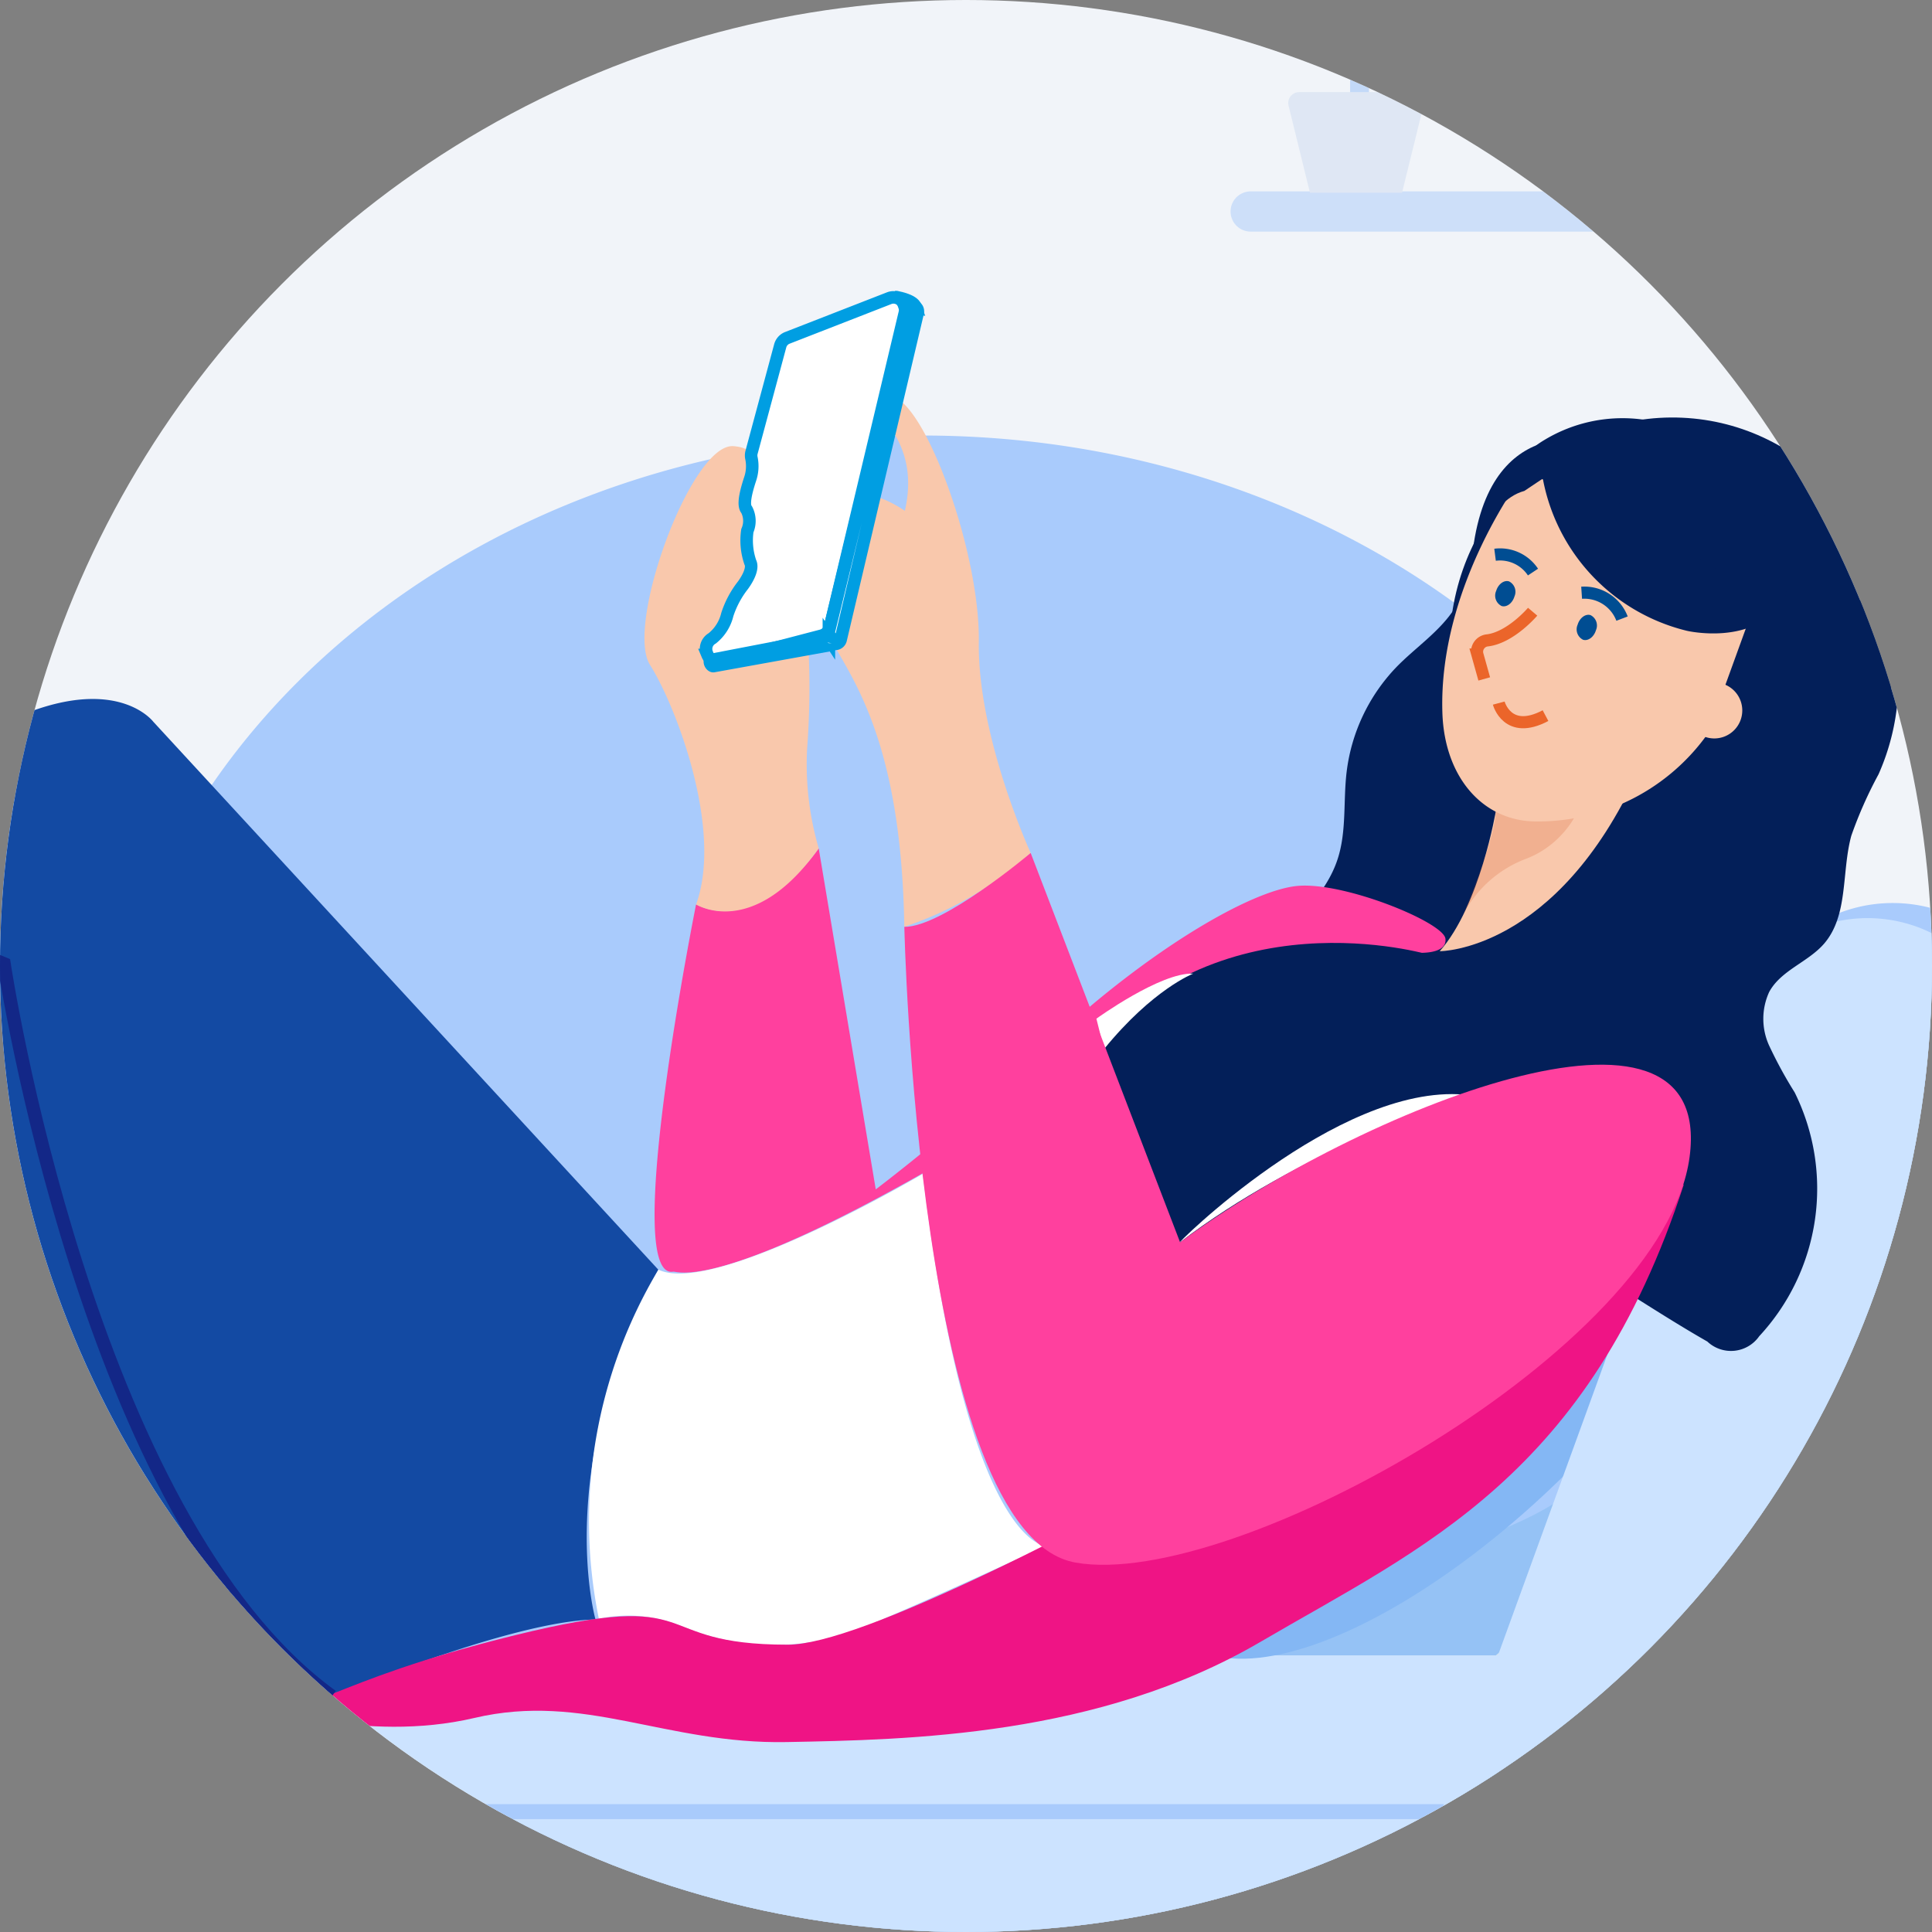 <svg xmlns="http://www.w3.org/2000/svg" xmlns:xlink="http://www.w3.org/1999/xlink" width="145" height="145" viewBox="0 0 145 145">
  <rect x="0" y="0" width="145" height="145" fill="#808080" stroke="none"/>
  <defs>
    <clipPath id="clip-path">
      <circle id="Elipse_1723" data-name="Elipse 1723" cx="72.5" cy="72.5" r="72.5" transform="translate(866 1518)"/>
    </clipPath>
    <clipPath id="clip-path-2">
      <path id="Trazado_22961" data-name="Trazado 22961" d="M1544.818-485.916l1.373-.484" transform="translate(-1544.818 486.4)" fill="none"/>
    </clipPath>
    <clipPath id="clip-path-3">
      <path id="Trazado_22960" data-name="Trazado 22960" d="M447-523.34h658.656V-935H447Z" transform="translate(-447 935)" fill="none"/>
    </clipPath>
    <clipPath id="clip-path-4">
      <path id="Trazado_22964" data-name="Trazado 22964" d="M1548.227-477.9l1.373-.484" transform="translate(-1548.227 478.383)" fill="none"/>
    </clipPath>
    <clipPath id="clip-path-6">
      <path id="Trazado_22967" data-name="Trazado 22967" d="M1551.319-470.7l1.373-.487" transform="translate(-1551.319 471.188)" fill="none"/>
    </clipPath>
    <clipPath id="clip-path-8">
      <rect id="Rectángulo_6436" data-name="Rectángulo 6436" width="329" height="200" transform="translate(-0.001 -0.332)" fill="#fff"/>
    </clipPath>
  </defs>
  <g id="Enmascarar_grupo_102" data-name="Enmascarar grupo 102" transform="translate(-866 -1518)" clip-path="url(#clip-path)">
    <g id="Grupo_23985" data-name="Grupo 23985" transform="translate(726.756 1445.841)">
      <rect id="Rectángulo_6428" data-name="Rectángulo 6428" width="329" height="219" transform="translate(0.244 0.159)" fill="#f1f4f9"/>
      <g id="Grupo_23973" data-name="Grupo 23973" transform="translate(173.187 179.734)" clip-path="url(#clip-path-2)">
        <g id="Grupo_23972" data-name="Grupo 23972" transform="translate(-502.142 -205.19)" clip-path="url(#clip-path-3)">
          <path id="Trazado_22959" data-name="Trazado 22959" d="M1539.818-486.342h5.947V-491.4h-5.947Z" transform="translate(-1039.963 694.303)" fill="#ffc75b"/>
        </g>
      </g>
      <g id="Grupo_23975" data-name="Grupo 23975" transform="translate(174.746 183.401)" clip-path="url(#clip-path-4)">
        <g id="Grupo_23974" data-name="Grupo 23974" transform="translate(-503.702 -208.857)" clip-path="url(#clip-path-3)">
          <path id="Trazado_22962" data-name="Trazado 22962" d="M1543.227-478.325h5.947v-5.058h-5.947Z" transform="translate(-1041.812 689.953)" fill="#ffc75b"/>
        </g>
      </g>
      <g id="Grupo_23977" data-name="Grupo 23977" transform="translate(176.161 186.692)" clip-path="url(#clip-path-6)">
        <g id="Grupo_23976" data-name="Grupo 23976" transform="translate(-505.116 -212.148)" clip-path="url(#clip-path-3)">
          <path id="Trazado_22965" data-name="Trazado 22965" d="M1546.319-471.127h5.947v-5.061h-5.947Z" transform="translate(-1043.49 686.049)" fill="#ffc75b"/>
        </g>
      </g>
      <g id="Enmascarar_grupo_101" data-name="Enmascarar grupo 101" transform="translate(0.244 19.491)" clip-path="url(#clip-path-8)">
        <g id="Grupo_23984" data-name="Grupo 23984" transform="translate(29.324 34.116)">
          <g id="Grupo_23983" data-name="Grupo 23983" transform="translate(0)">
            <g id="Grupo_23979" data-name="Grupo 23979" transform="translate(0 40.73)">
              <line id="Línea_187" data-name="Línea 187" x1="40.662" transform="translate(67.634 143.037)" fill="none" stroke="#009fde" stroke-width="0.925"/>
              <path id="Trazado_22968" data-name="Trazado 22968" d="M436.4,280.579H284.9a36.278,36.278,0,0,1-10.064-24.76c0-21.943,20.673-39.731,46.174-39.731a52.69,52.69,0,0,1,16.794,2.711c10.088-17.637,31.179-29.775,55.567-29.775,34.187,0,61.9,23.847,61.9,53.263C455.275,257.319,448.036,270.895,436.4,280.579Z" transform="translate(-214.464 -178.515)" fill="#a9cbfc"/>
              <rect id="Rectángulo_6429" data-name="Rectángulo 6429" width="152.592" height="12.092" transform="translate(222.248 114.156) rotate(-180)" fill="#cce3ff"/>
              <path id="Trazado_22969" data-name="Trazado 22969" d="M307.016,483.467c.768,0,44.53-2.5,69.866,4.8s76.968-2.879,87.333-9.789l-4.223,11.516H309.127Z" transform="translate(-237.743 -387.929)" fill="#46a1d9" opacity="0.2"/>
              <path id="Trazado_22970" data-name="Trazado 22970" d="M290.721,652.36h-7.87l.936-11.8.036.027v-.027h161.3l.936,11.8H438.19l-2.573-4.031H293.294Z" transform="translate(-220.261 -505.191)" fill="#a9cbfc"/>
              <ellipse id="Elipse_1721" data-name="Elipse 1721" cx="28.616" cy="19.986" rx="28.616" ry="19.986" transform="translate(64.265 63.484)" fill="#84b7f4"/>
              <ellipse id="Elipse_1722" data-name="Elipse 1722" cx="29.463" cy="11.708" rx="29.463" ry="11.708" transform="translate(190.065 92.449) rotate(-45)" fill="#84b7f4"/>
              <path id="Trazado_22971" data-name="Trazado 22971" d="M212.54,345.362h0a11.151,11.151,0,0,1,14.17,6.485l11.753,31.7H383.024l22.429-60.49a11.151,11.151,0,0,1,14.17-6.485h0a10.82,10.82,0,0,1,6.612,13.9l-24.678,66.555a11.1,11.1,0,0,1-10.8,7.127v.317H230.042v-.316a11.081,11.081,0,0,1-10.112-7.128l-14-37.763A10.819,10.819,0,0,1,212.54,345.362Z" transform="translate(-164.128 -270.322)" fill="#a9cbfc"/>
              <path id="Trazado_22972" data-name="Trazado 22972" d="M220.2,349.429h0a10.877,10.877,0,0,1,13.9,6.485l11.527,31.7H387.4l22-60.49a10.876,10.876,0,0,1,13.9-6.485h0a10.877,10.877,0,0,1,6.485,13.9l-24.2,66.555a10.886,10.886,0,0,1-10.59,7.126v.317H237.361v-.316a10.882,10.882,0,0,1-9.918-7.128L213.71,363.327A10.877,10.877,0,0,1,220.2,349.429Z" transform="translate(-169.768 -273.265)" fill="#cce3ff"/>
              <rect id="Rectángulo_6430" data-name="Rectángulo 6430" width="223.934" height="120.096" transform="translate(39.498 0)" fill="none"/>
              <g id="Grupo_23978" data-name="Grupo 23978" transform="translate(0 0.113)">
                <path id="Trazado_22973" data-name="Trazado 22973" d="M825.241,203.827a17.309,17.309,0,0,1-.872,11.635,31.414,31.414,0,0,0-2.042,4.607c-.741,2.719-.207,5.94-2.023,8.079-1.212,1.414-3.244,2-4.139,3.644a4.836,4.836,0,0,0-.021,3.992,32.283,32.283,0,0,0,1.931,3.547,16.275,16.275,0,0,1-2.659,18.3,2.585,2.585,0,0,1-3.895.4c-6.251-3.567-12.059-8.159-18.968-10.176-6.13-1.791-12.789-1.437-18.855-3.432a3.444,3.444,0,0,1-1.911-1.187,3.343,3.343,0,0,1-.376-2.162c.363-5.018,3.753-9.338,7.368-12.826,1.962-1.895,4.131-3.8,4.99-6.408.694-2.11.415-4.376.684-6.584a13.746,13.746,0,0,1,3.729-7.839c1.442-1.484,3.235-2.649,4.369-4.4,1.268-1.951,1.563-4.424,2.87-6.35,1.241-1.843,3.236-2.963,5.153-4.012,2.706-1.485,5.873-3,8.623-1.81a9.71,9.71,0,0,1,3.235,2.736l4.359,4.931" transform="translate(-573.707 -179.637)" fill="#031f59"/>
                <path id="Trazado_22974" data-name="Trazado 22974" d="M864.007,184.146c9.207.408,16.328,8.466,15.9,18s-8.228,16.926-17.436,16.518-16.328-8.466-15.9-18,8.229-16.927,17.436-16.518" transform="translate(-628.089 -175.087)" fill="#031f59"/>
                <path id="Trazado_22975" data-name="Trazado 22975" d="M283.747,358.286s5.94-3.777,9.251-17.678,32.429-6.643,50.5-1.993,20.377-12.566,32.006-10.126,42.332-34.683,59.945-19.662S461.6,330.96,461.6,330.96l-21.539,43.11-154.229-6.455Z" transform="translate(-220.909 -262.706)" fill="none"/>
                <path id="Trazado_22976" data-name="Trazado 22976" d="M95.665,387.514s1.134,6.977,5.786,10.551a7.335,7.335,0,0,1-5,.981c-3.158-.381-4.994,6.321-9.792,7.118s-5.516-1.447-13.873-6.1-17.533-4.915-16.151-7.884,5.351-.244,10.747-.437S95.071,388.979,95.665,387.514Z" transform="translate(-56.498 -322.232)" fill="#f9c8ac"/>
                <path id="Trazado_22977" data-name="Trazado 22977" d="M219.46,357.335s.39.053,4.436,4.3c0,0-2.915,7.092-5.977,6.229s-5.365,6.463-10.229,6.512-5.227-2.28-12.768-8.163-16.567-7.556-14.744-10.277,5.324.583,10.686,1.223S218.648,358.691,219.46,357.335Z" transform="translate(-145.807 -298.62)" fill="#f9c8ac"/>
                <path id="Trazado_22978" data-name="Trazado 22978" d="M208.121,337.838s-10.541-6.384-8.619-15.536c0,0,41.892-23.686,49.433-21.259s20.836,8.549,20.836,8.549,5.872,41.15,24.6,54.969c0,0-21.334-4.891-50.763-39.87C243.6,324.691,211.226,339.419,208.121,337.838Z" transform="translate(-159.789 -259.546)" fill="#134aa3"/>
                <path id="Trazado_22979" data-name="Trazado 22979" d="M319.348,371.166s13.387-8.979,15.379-12.691c0,0,11.266,29.074,40.526,41.821,0,0,3.265,4.474,5.99,5.942,0,0-24.279-7.908-50.763-39.87Z" transform="translate(-246.665 -301.223)" fill="#132787"/>
                <path id="Trazado_22980" data-name="Trazado 22980" d="M450.506,303.366,412.6,262.238s-3.27-4.378-12.739.878a182.94,182.94,0,0,1-18.651,8.914l20.194,8.376s5.771,41.242,24.6,54.969c0,0,13.432-5.658,19.786-5.761C445.782,329.615,442.536,318.214,450.506,303.366Z" transform="translate(-291.418 -230.36)" fill="#134aa3"/>
                <path id="Trazado_22981" data-name="Trazado 22981" d="M643.114,301.078s-4.4,6.516-9.206,4.21c0,0-5.648,28.165-1.727,27.56.363-.056,3.18,1.512,19.468-7.8s13.924-12.948,21.9-15.481a27.147,27.147,0,0,1,14.461-.658s2.3.174,2.139-1.06S682.475,303.545,679,303.9s-10.96,4.709-18.334,11.526-13.271,11.245-13.271,11.245Z" transform="translate(-471.992 -259.697)" fill="#ff409e"/>
                <path id="Trazado_22982" data-name="Trazado 22982" d="M641.119,222.1a22.487,22.487,0,0,1-.869-7.519,60.844,60.844,0,0,0,.07-8.079l-7.1,1.8-.783-1.863s1.127.627,2.014-2.027,2.119-2.215,1.54-4.357.578-2.187-.139-3.374,2.029-4.528-1.136-4.765-8.149,13.445-6.26,16.415,5.516,12.3,3.46,17.977C631.912,226.313,636.194,229.028,641.119,222.1Z" transform="translate(-469.996 -180.722)" fill="#f9c8ac"/>
                <path id="Trazado_22983" data-name="Trazado 22983" d="M691.184,212.6s-3.992-8.692-3.892-15.831-4.486-19.249-6.976-18.421,2.854,2.364,1.424,8.578c0,0-3.076-2.229-4.518-.633s-2.57,5.875-1.623,8.948,5.855,6.826,6.1,22.9A26.652,26.652,0,0,0,691.184,212.6Z" transform="translate(-504.154 -170.876)" fill="#f9c8ac"/>
                <path id="Trazado_22984" data-name="Trazado 22984" d="M644.8,178.24l.053.125a.89.89,0,0,0,1.046.516l7.5-1.962a.891.891,0,0,0,.641-.655l5.63-23.64a.89.89,0,0,0-1.189-1.036l-7.641,2.977a.891.891,0,0,0-.536.6l-2.152,7.994a.918.918,0,0,0-.006.438,2.988,2.988,0,0,1-.1,1.564c-.334,1.02-.556,1.972-.258,2.3a1.829,1.829,0,0,1,.05,1.578,5.064,5.064,0,0,0,.22,2.367c.2.382-.058,1.044-.545,1.72a7.122,7.122,0,0,0-1.18,2.209,3.249,3.249,0,0,1-1.128,1.781A.913.913,0,0,0,644.8,178.24Z" transform="translate(-482.072 -151.499)" fill="#fff" stroke="#009ee2" stroke-width="0.94"/>
                <path id="Trazado_22985" data-name="Trazado 22985" d="M684.528,154.013h0a.409.409,0,0,1,.059.322L678.8,178.882a.416.416,0,0,1-.752.129l-.131-.2a.409.409,0,0,1-.055-.32l5.924-24.345A.416.416,0,0,1,684.528,154.013Z" transform="translate(-506.032 -153.166)" fill="#fff" stroke="#009ee2" stroke-width="0.94"/>
                <path id="Trazado_22986" data-name="Trazado 22986" d="M645.8,245.543h0a.1.1,0,0,1,.076-.093l8.92-1.716c.128-.025.3.206.269.369l-.018.108a.1.1,0,0,1-.076.091l-8.9,1.608C645.938,245.933,645.772,245.706,645.8,245.543Z" transform="translate(-482.844 -218.209)" fill="#fff" stroke="#009ee2" stroke-width="0.94"/>
                <path id="Trazado_22987" data-name="Trazado 22987" d="M746.758,298.615l6.337,16.091s20.507-11.963,27.953-13.662,13.1,3.252,16.112-9.22S802.3,277.1,802.3,277.1l-11.041-1.558s-5.566,14.709-18.427,15.046C772.832,290.584,756.676,285.755,746.758,298.615Z" transform="translate(-555.889 -241.22)" fill="#031f59"/>
                <path id="Trazado_22988" data-name="Trazado 22988" d="M848.124,283.255s-1.184,7.163-4.222,10.588c0,0,8.753.051,14.883-13.435C858.785,280.409,850.751,284.767,848.124,283.255Z" transform="translate(-626.171 -244.744)" fill="#f9c8ac"/>
                <path id="Trazado_22989" data-name="Trazado 22989" d="M858.918,287.777c.457-.177-.684,3.217-4.059,4.474a8.81,8.81,0,0,0-4.7,4.229s2.438-5.628,2.491-7.9C852.653,288.581,854.4,289.524,858.918,287.777Z" transform="translate(-630.7 -250.069)" fill="#d2501e" opacity="0.2"/>
                <path id="Trazado_22990" data-name="Trazado 22990" d="M850.742,199.23s-6.467,8.367-6.151,18c.162,4.884,3.1,8.194,7.151,8.142a15.612,15.612,0,0,0,12.753-6.567l4.837-13.339Z" transform="translate(-626.661 -186.012)" fill="#f9c8ac"/>
                <path id="Trazado_22991" data-name="Trazado 22991" d="M882.152,237.706a.87.87,0,0,1,.41,1.132c-.153.511-.585.833-.965.719a.87.87,0,0,1-.41-1.131c.153-.511.585-.833.965-.72" transform="translate(-653.107 -213.832)" fill="#004d92"/>
                <path id="Trazado_22992" data-name="Trazado 22992" d="M860.035,228.549a.87.87,0,0,1,.41,1.131c-.153.511-.585.833-.964.719a.87.87,0,0,1-.41-1.131c.153-.511.585-.833.965-.719" transform="translate(-637.106 -207.207)" fill="#004d92"/>
                <path id="Trazado_22993" data-name="Trazado 22993" d="M859.917,261.651s.65,2.457,3.509.94" transform="translate(-637.757 -231.173)" fill="none" stroke="#eb652a" stroke-width="0.91"/>
                <path id="Trazado_22994" data-name="Trazado 22994" d="M854.57,241.894l-.512-1.829a.858.858,0,0,1,.774-1.067c1.743-.23,3.371-2.149,3.371-2.149" transform="translate(-633.499 -213.23)" fill="none" stroke="#eb652a" stroke-width="0.91"/>
                <path id="Trazado_22995" data-name="Trazado 22995" d="M882.413,231.665a3.026,3.026,0,0,1,3.033,1.942" transform="translate(-654.033 -209.47)" fill="none" stroke="#004d92" stroke-width="0.91"/>
                <path id="Trazado_22996" data-name="Trazado 22996" d="M858.915,221.3a2.964,2.964,0,0,1,2.846,1.3" transform="translate(-637.032 -201.956)" fill="none" stroke="#004d92" stroke-width="0.91"/>
                <path id="Trazado_22997" data-name="Trazado 22997" d="M913.731,256.211a2.1,2.1,0,1,1-2.744,1.136,2.1,2.1,0,0,1,2.744-1.136" transform="translate(-674.59 -227.121)" fill="#f9c8ac"/>
                <path id="Trazado_22998" data-name="Trazado 22998" d="M618.1,396.6A36.763,36.763,0,0,0,613.63,422.8a10.5,10.5,0,0,1,6.4.64,18.054,18.054,0,0,0,12.588.366c3.819-1.514,14.574-6.473,14.574-6.473s-5.874.124-9.248-27.927C637.949,389.4,622.338,398.62,618.1,396.6Z" transform="translate(-459.009 -323.599)" fill="#fff"/>
                <path id="Trazado_22999" data-name="Trazado 22999" d="M750.713,338.449s4.821-3.49,7.269-3.382c0,0-3.034,1.164-6.7,5.668Z" transform="translate(-558.75 -284.286)" fill="#fff"/>
                <path id="Trazado_23000" data-name="Trazado 23000" d="M773.357,378.891c-.648.5,11.736-11.891,21.321-11.081C794.678,367.81,782.074,372.158,773.357,378.891Z" transform="translate(-575.115 -307.949)" fill="#fff"/>
                <path id="Trazado_23001" data-name="Trazado 23001" d="M852.506,199.292s1.052-4.688,3.976-5.485l5.481-3.673s-8.516-2.6-9.457,9.159" transform="translate(-632.396 -179.255)" fill="#031f59"/>
                <path id="Trazado_23002" data-name="Trazado 23002" d="M889.036,197.521c-1.533-1.976-6.954-6.592-14.07-9.337L871.01,189.3a14.477,14.477,0,0,0,11.063,13.775s4.941,1.15,7.11-2.146a2.937,2.937,0,0,0-.148-3.413" transform="translate(-645.783 -178.021)" fill="#031f59"/>
                <path id="Trazado_23003" data-name="Trazado 23003" d="M869.909,186.365a7.692,7.692,0,0,1,.715-.474,11.322,11.322,0,0,1,15.96,4.707c.835,1.68,1.852,3.828,2.844,6.2l-3.439.538-8.452-5.7Z" transform="translate(-644.986 -175.193)" fill="#031f59"/>
                <path id="Trazado_23004" data-name="Trazado 23004" d="M696.118,151.429s1.351.18,1.542.766c0,0-.678-.162-.81.108C696.849,152.3,696.708,151.419,696.118,151.429Z" transform="translate(-519.252 -151.429)" fill="#fff" stroke="#009ee2" stroke-width="0.94"/>
                <path id="Trazado_23005" data-name="Trazado 23005" d="M522.214,431.319s8.239,2.963,16.5,1.021,14.344,1.983,23.443,1.809,23.4-.406,35.547-7.515,24.652-12.424,31.781-34.333c0,0-56.468,34.537-67.244,34.54s-5.871-4.3-20.461-.715S526.492,432.471,522.214,431.319Z" transform="translate(-393.435 -325.695)" fill="#ef1485"/>
                <path id="Trazado_23006" data-name="Trazado 23006" d="M708.066,302.325s-6.6,5.576-9.482,5.544c0,0,.96,45.6,12.845,47.713s44.153-16.081,46.088-30.427-24.809-3.554-38.239,6.386Z" transform="translate(-521.036 -260.599)" fill="#ff409e"/>
                <path id="Trazado_23007" data-name="Trazado 23007" d="M381.205,302.124,401.4,310.5s6.225,41.688,24.6,54.969" transform="translate(-291.418 -260.454)" fill="none" stroke="#132787" stroke-width="1"/>
              </g>
            </g>
            <g id="Grupo_23982" data-name="Grupo 23982" transform="translate(202.035)" opacity="0.301">
              <g id="Grupo_23980" data-name="Grupo 23980" transform="translate(0 4.306)">
                <path id="Trazado_23008" data-name="Trazado 23008" d="M3026.6,2204.254h-66.95a1.509,1.509,0,0,1,0-3.019h66.95Z" transform="translate(-2958.143 -2172.625)" fill="#7ab0fa"/>
                <path id="Trazado_23009" data-name="Trazado 23009" d="M3010.64,2184.692h-10.867v-26.8a1.811,1.811,0,0,1,1.81-1.809h7.249a1.809,1.809,0,0,1,1.808,1.809Z" transform="translate(-2973.395 -2156.082)" fill="#a9cbfc"/>
              </g>
              <rect id="Rectángulo_6431" data-name="Rectángulo 6431" width="8.549" height="23.641" transform="translate(37.246 9.275)" fill="#4f92f2"/>
              <rect id="Rectángulo_6432" data-name="Rectángulo 6432" width="8.549" height="23.641" transform="translate(55.908 9.275)" fill="#cce3ff"/>
              <g id="Grupo_23981" data-name="Grupo 23981" transform="translate(45.794)">
                <path id="Trazado_23010" data-name="Trazado 23010" d="M3040.527,2182.2h-10.113V2151.1a1.811,1.811,0,0,1,1.809-1.809h6.5a1.809,1.809,0,0,1,1.809,1.809Z" transform="translate(-3030.414 -2149.287)" fill="#95c3f6"/>
              </g>
              <rect id="Rectángulo_6433" data-name="Rectángulo 6433" width="10.113" height="3.198" transform="translate(45.794 4.478)" fill="#4f92f2"/>
              <rect id="Rectángulo_6434" data-name="Rectángulo 6434" width="10.902" height="3.198" transform="translate(26.344 26.705)" fill="#4f92f2"/>
              <rect id="Rectángulo_6435" data-name="Rectángulo 6435" width="10.902" height="3.197" transform="translate(26.344 7.676)" fill="#4f92f2"/>
              <line id="Línea_188" data-name="Línea 188" y1="9.904" transform="translate(9.677 15.563)" fill="none" stroke="#599af4" stroke-linecap="round" stroke-width="1.412"/>
              <path id="Trazado_23011" data-name="Trazado 23011" d="M2975.308,2183.356s-.181-3.684,4.518-3.684c0,0,.726,3.684-4.518,3.684" transform="translate(-2964.431 -2160.419)" fill="#599af4"/>
              <path id="Trazado_23012" data-name="Trazado 23012" d="M2975.308,2176.04s-.181-3.685,4.518-3.685c0,0,.726,3.685-4.518,3.685" transform="translate(-2964.431 -2157.738)" fill="#599af4"/>
              <path id="Trazado_23013" data-name="Trazado 23013" d="M2968.9,2183.356s.18-3.684-4.52-3.684c0,0-.725,3.684,4.52,3.684" transform="translate(-2960.418 -2160.419)" fill="#599af4"/>
              <path id="Trazado_23014" data-name="Trazado 23014" d="M2968.9,2176.04s.18-3.685-4.52-3.685c0,0-.725,3.685,4.52,3.685" transform="translate(-2960.418 -2157.738)" fill="#599af4"/>
              <path id="Trazado_23015" data-name="Trazado 23015" d="M2967.6,2197.769l-1.607-6.536a.816.816,0,0,1,.794-1.014h8.534a.819.819,0,0,1,.8,1.014l-1.611,6.536Z" transform="translate(-2961.644 -2164.752)" fill="#b6cbe8"/>
            </g>
          </g>
        </g>
      </g>
    </g>
  </g>
</svg>
